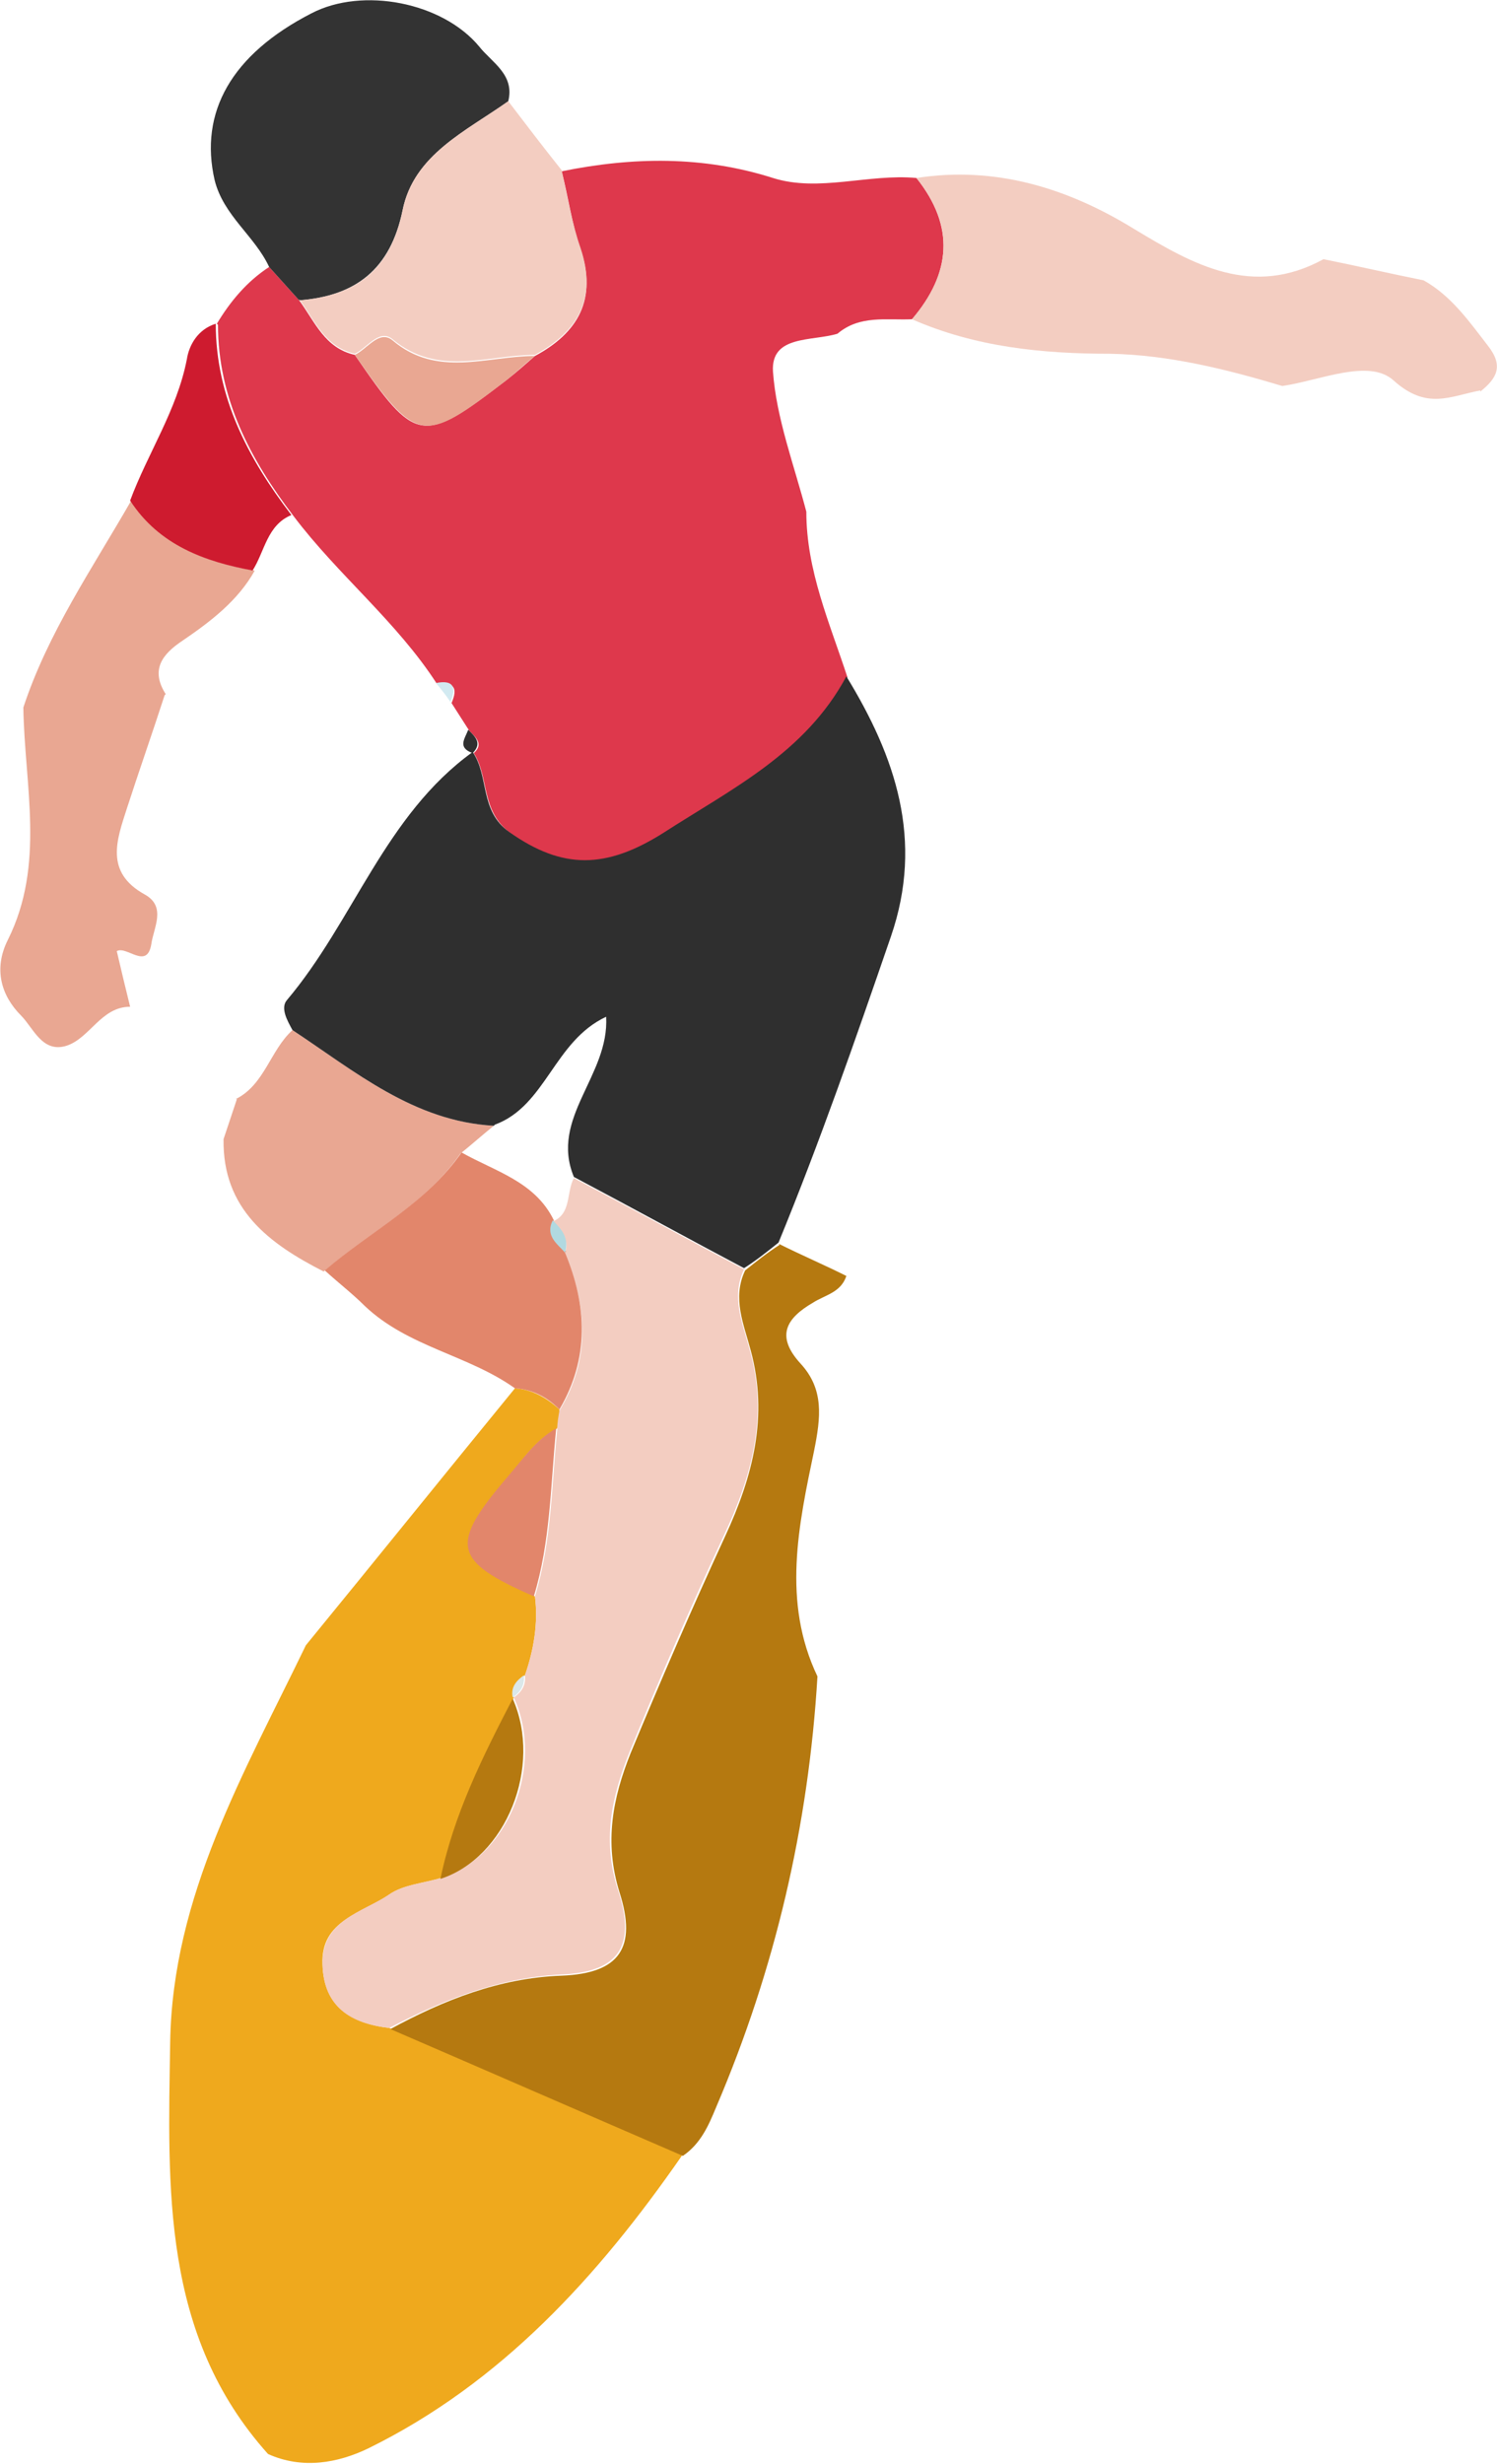 <?xml version="1.0" encoding="UTF-8"?>
<svg xmlns="http://www.w3.org/2000/svg" version="1.1" viewBox="0 0 134.6 221.5">
  <defs>
    <style>
      .cls-1 {
        fill: #b57910;
      }

      .cls-2 {
        fill: #d2eaf1;
      }

      .cls-3 {
        fill: #efa91d;
      }

      .cls-4 {
        fill: #b1d9e0;
      }

      .cls-5 {
        fill: #de384c;
      }

      .cls-6 {
        fill: #2f2f2f;
      }

      .cls-7 {
        fill: #f3cdc1;
      }

      .cls-8 {
        fill: #dbe8ea;
      }

      .cls-9 {
        fill: #ce1b2f;
      }

      .cls-10 {
        fill: #333;
      }

      .cls-11 {
        fill: #e9a792;
      }

      .cls-12 {
        fill: #e2866b;
      }
    </style>
  </defs>
  <!-- Generator: Adobe Illustrator 28.7.1, SVG Export Plug-In . SVG Version: 1.2.0 Build 142)  -->
  <g>
    <g id="_レイヤー_2">
      <g id="_レイヤー_1-2">
        <path class="cls-5" d="M19.5,29.1c1.2-2,2.7-3.8,4.7-5.1.9,1,1.8,2,2.7,3,1.4,1.9,2.3,4.3,5,4.9,5.5,8,6,8.1,13.6,2.3.9-.7,1.8-1.5,2.6-2.2,3.9-2.1,5.6-5.1,4.1-9.6-.8-2.3-1.1-4.7-1.7-7,6.4-1.3,12.7-1.4,19,.6,4.1,1.3,8.6-.4,12.9,0,3.5,4.4,3.1,8.6-.4,12.7-2.3.1-4.7-.4-6.7,1.3-2.3.7-6,.1-5.8,3.4.3,4.2,1.9,8.4,3,12.6,0,5.3,2.1,10,3.7,14.9-3.7,6.9-10.3,10.1-16.5,14.1-5,3.2-9,3.3-13.8-.1-2.7-2-1.9-5-3.3-7.2h0c.9-.8.2-1.4-.4-2-.5-.8-1.1-1.7-1.6-2.5,0,0,0,0,0,0,.6-1.4.2-1.9-1.3-1.7h0c-3.6-5.6-8.9-9.8-12.9-15.1-3.9-5.1-6.8-10.6-6.8-17.2h0Z"/>
        <path class="cls-3" d="M61.3,193.8c-7.5,10.8-16.2,20.4-28.2,26.3-2.7,1.3-5.9,1.9-9,.5-9.6-10.7-9-23.9-8.8-37,.2-13.2,6.7-24.3,12.2-35.7,6.3-7.7,12.5-15.4,18.8-23.1,1.6.1,2.9.9,4,1.9,0,.6-.1,1.1-.2,1.7-1.9,1-3.1,2.8-4.4,4.4-5.2,6-4.9,7.5,2.4,10.7.3,2.4-.1,4.8-.9,7.1-.7.5-1.2,1.1-1,2h0c-2.7,5.2-5.3,10.4-6.5,16.2-1.6.5-3.4.6-4.7,1.5-2.4,1.7-6.2,2.3-6,6.3.1,3.8,2.6,5.3,6,5.7,8.8,3.8,17.5,7.6,26.3,11.4h0Z"/>
        <path class="cls-7" d="M133.1,35.1c-2.7.5-4.8,1.8-7.8-.9-2.2-2-6.6,0-10,.5-5-1.5-10.2-2.8-15.5-2.9-6.1,0-12.1-.6-17.8-3.1,3.5-4.1,3.9-8.4.4-12.7,7.1-1.1,13.6.9,19.6,4.6,5.3,3.2,10.6,6.2,17,2.7,3,.6,6,1.3,9,1.9,2.5,1.4,4.1,3.7,5.8,5.9,1.4,1.8.8,2.9-.7,4.1h0Z"/>
        <path class="cls-11" d="M14.8,62.5c-1.1,3.4-2.3,6.8-3.4,10.2-.9,2.8-2,5.7,1.6,7.7,2,1.1.8,3,.6,4.5-.4,2.3-2.2.1-3.1.6.4,1.7.8,3.4,1.2,5-2.6,0-3.6,2.8-5.7,3.5-2.2.7-3-1.6-4.1-2.7-1.8-1.8-2.5-4.2-1.2-6.8,3.4-6.8,1.5-13.9,1.4-20.9,2.2-6.7,6.2-12.5,9.7-18.6,2.6,4,6.6,5.5,11.1,6.3-1.5,2.7-4,4.6-6.5,6.3-1.8,1.2-2.9,2.6-1.5,4.8h0Z"/>
        <path class="cls-10" d="M26.9,27c-.9-1-1.8-2-2.7-3-1.3-2.8-4.1-4.6-4.9-7.8-1.4-6.1,1.5-11.3,8.7-15,4.6-2.4,11.8-1,15.1,3,1.1,1.4,3.2,2.5,2.6,4.9-3.8,2.7-8.5,4.8-9.5,9.8-1.1,5.3-4.2,7.7-9.3,8.1Z"/>
        <path class="cls-7" d="M26.9,27c5.1-.4,8.2-2.7,9.3-8.1,1-5,5.7-7.1,9.5-9.8,1.6,2.1,3.2,4.2,4.8,6.2.5,2.3.9,4.7,1.7,7,1.5,4.5-.2,7.5-4.1,9.6-4.3,0-8.7,2-12.8-1.4-1.2-1-2.3.8-3.4,1.3-2.7-.6-3.6-3-5-4.9h0Z"/>
        <path class="cls-9" d="M22.8,51.3c-4.4-.8-8.5-2.3-11.1-6.3,1.6-4.3,4.2-8.1,5.1-12.7.2-1.3,1-2.7,2.6-3.2,0,6.6,2.9,12.1,6.8,17.2-2.2.9-2.4,3.3-3.5,5Z"/>
        <path class="cls-1" d="M70,111.8c2,1,4.1,1.9,6.1,2.9-.5,1.5-1.9,1.7-3,2.4-2.4,1.4-3.4,3-1.1,5.5,2.1,2.3,1.8,4.8,1.2,7.8-1.4,6.7-2.9,13.6.3,20.3-.8,13.4-3.8,26.3-9.1,38.7-.7,1.7-1.4,3.3-3,4.4-8.8-3.8-17.5-7.6-26.3-11.4,4.8-2.6,9.8-4.6,15.4-4.8,5.2-.2,6.8-2.5,5.2-7.5-1.4-4.5-.6-8.5,1-12.5,2.7-6.5,5.5-13,8.5-19.5,2.5-5.4,3.9-10.8,2.3-16.7-.6-2.3-1.7-4.7-.5-7.2,1-.8,2-1.6,3.1-2.3h0Z"/>
        <path class="cls-11" d="M21.2,98.8c2.6-1.3,3.1-4.4,5.1-6.2,5.6,3.7,10.9,8.2,18.1,8.6-1,.8-2,1.7-3,2.5-3.2,4.6-8.2,7.1-12.3,10.6-4.9-2.5-9.1-5.6-9-11.9.4-1.2.8-2.4,1.2-3.6h0Z"/>
        <path class="cls-2" d="M39.2,61.4c1.5-.3,1.9.3,1.3,1.7-.4-.6-.8-1.1-1.3-1.7Z"/>
        <path class="cls-6" d="M44.4,101.2c-7.2-.4-12.5-4.9-18.1-8.6-.5-.9-1.1-2-.5-2.7,6-7.1,8.8-16.6,16.7-22.3,1.5,2.2.6,5.3,3.3,7.2,4.8,3.4,8.7,3.3,13.8.1,6.2-4,12.8-7.2,16.5-14.1,4.4,7.2,7,14.7,4,23.4-3.2,9.3-6.4,18.5-10.1,27.5-1,.8-2,1.6-3.1,2.3-5.1-2.7-10.2-5.5-15.3-8.2-2.2-5.3,3.2-9.1,2.9-14.4-4.7,2.2-5.4,8-10,9.7Z"/>
        <path class="cls-11" d="M31.9,31.9c1.1-.5,2.2-2.3,3.4-1.3,4,3.4,8.5,1.4,12.8,1.4-.9.7-1.7,1.5-2.6,2.2-7.5,5.8-8,5.7-13.6-2.3Z"/>
        <path class="cls-6" d="M42.5,67.7c-1.4-.5-.7-1.3-.4-2.1.6.6,1.3,1.2.4,2.1Z"/>
        <path class="cls-7" d="M51.6,105.9c5.1,2.7,10.2,5.5,15.3,8.2-1.2,2.5-.1,4.9.5,7.2,1.7,6,.2,11.4-2.3,16.7-3,6.4-5.8,12.9-8.5,19.5-1.6,4-2.5,8-1,12.5,1.6,5,0,7.3-5.2,7.5-5.6.3-10.6,2.3-15.4,4.8-3.5-.4-5.9-1.9-6-5.7-.1-4,3.6-4.7,6-6.3,1.3-.9,3.1-1,4.7-1.5,6-1.9,9.3-10.1,6.5-16.2h0c.7-.5,1.1-1.1,1-2,.8-2.3,1.2-4.7.9-7.1,1.5-4.9,1.5-10,2-15,0-.6.1-1.1.2-1.7,2.8-4.6,2.5-9.3.5-14.1.4-1.3-.3-2.1-1.1-2.9h0c1.7-.7,1.2-2.6,1.9-3.9h0Z"/>
        <path class="cls-12" d="M50.8,112.6c2,4.8,2.2,9.5-.5,14.1-1.1-1.1-2.4-1.8-4-1.9-4.2-3-9.6-3.7-13.5-7.4-1.1-1.1-2.4-2.1-3.6-3.2,4.1-3.5,9.1-6,12.3-10.6,3,1.7,6.6,2.6,8.3,6.1h0c-.7,1.3.4,2,1.1,2.8h0Z"/>
        <path class="cls-12" d="M50,128.5c-.5,5-.5,10.1-2,15-7.3-3.2-7.6-4.6-2.4-10.7,1.4-1.6,2.5-3.3,4.4-4.4h0Z"/>
        <path class="cls-1" d="M46.1,152.7c2.7,6.1-.6,14.3-6.5,16.2,1.2-5.8,3.8-11,6.5-16.2Z"/>
        <path class="cls-8" d="M47.1,150.6c.1.9-.3,1.5-1,2-.2-.9.3-1.5,1-2Z"/>
        <path class="cls-4" d="M50.8,112.6c-.7-.8-1.8-1.5-1.1-2.9.8.8,1.5,1.6,1.1,2.9Z"/>
      </g>
    </g>
  </g>
</svg>